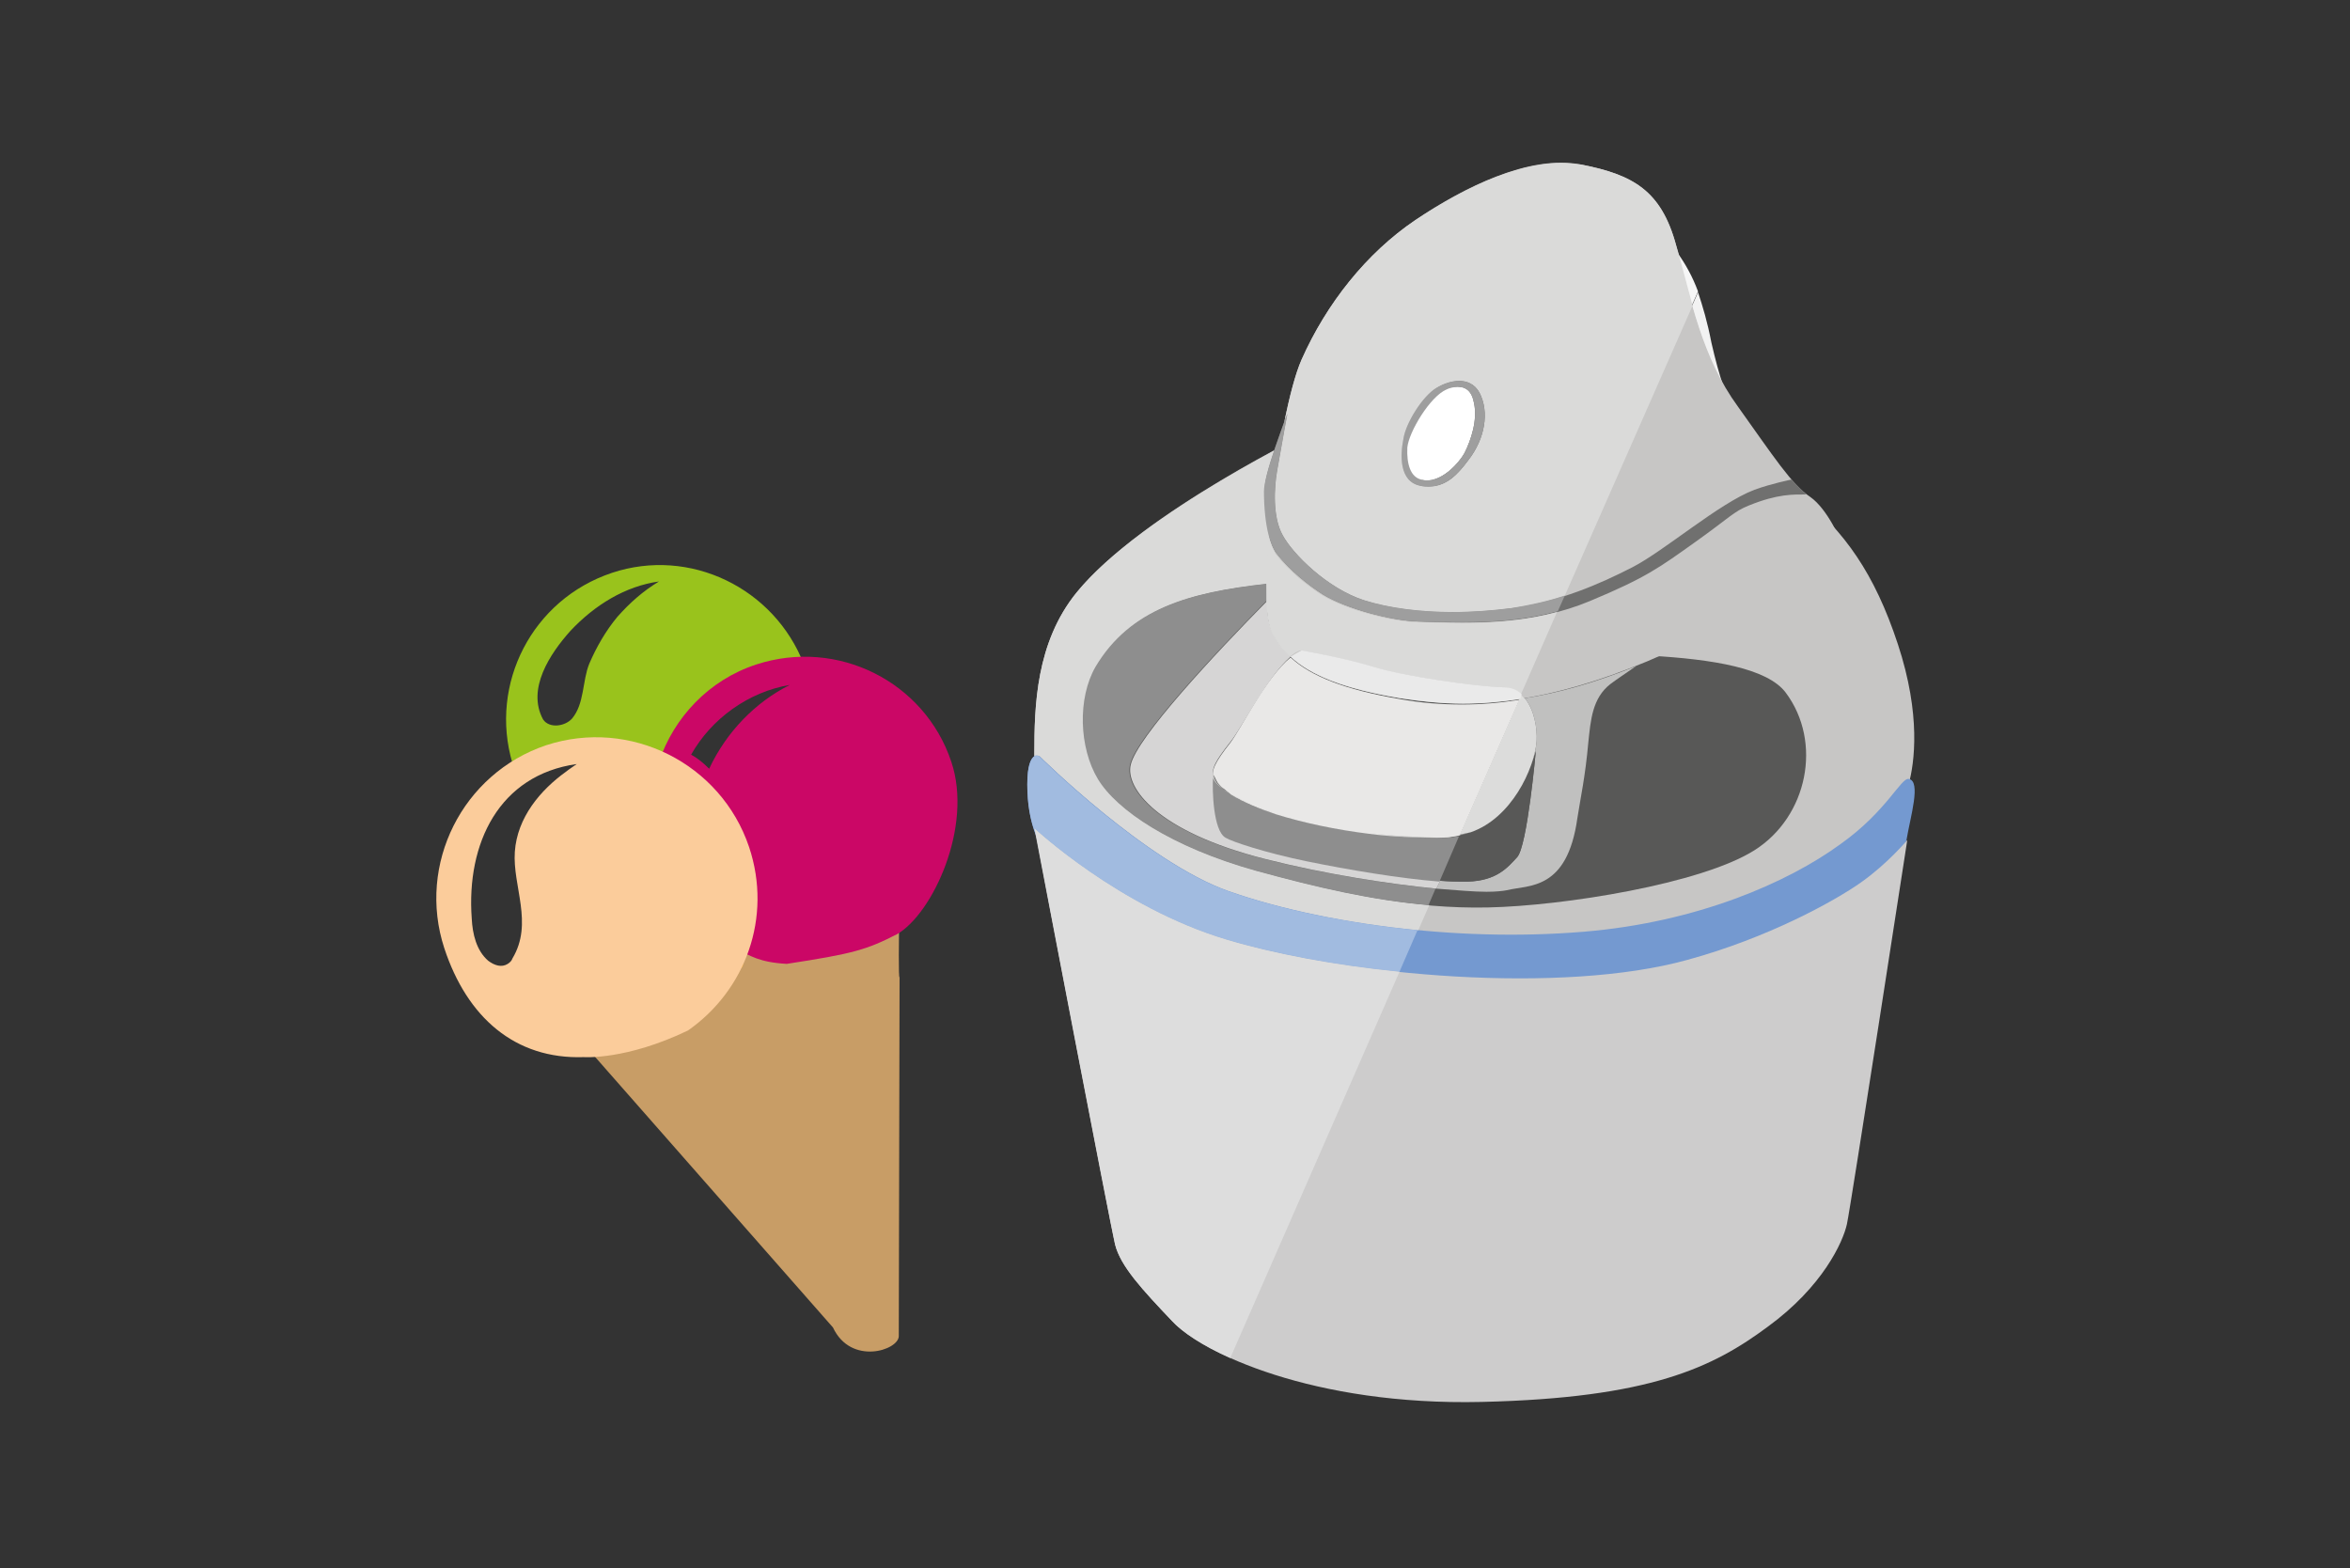 <?xml version="1.0" encoding="utf-8"?>
<!-- Generator: Adobe Illustrator 19.1.0, SVG Export Plug-In . SVG Version: 6.00 Build 0)  -->
<svg version="1.1" id="Layer_1" xmlns="http://www.w3.org/2000/svg" xmlns:xlink="http://www.w3.org/1999/xlink" x="0px" y="0px"
	 viewBox="0 0 299.9 200.1" style="enable-background:new 0 0 299.9 200.1;" xml:space="preserve">
<rect x="0" y="0" width="299.9" height="200.1" fill="#333333" stroke="none"/>
<style type="text/css">
	.st0{fill:#C7C6C5;}
	.st1{fill:#585857;}
	.st2{fill:#7499D0;}
	.st3{fill:#CDCCCC;}
	.st4{fill:#F2F2F2;}
	.st5{fill:#C0C0BF;}
	.st6{fill:#70706F;}
	.st7{fill:#FFFFFF;}
	.st8{fill:#DCDCDB;}
	.st9{fill:#DFDFDD;}
	.st10{fill:#F9B233;}
	.st11{fill:#99C31C;}
	.st12{fill:#C89D66;}
	.st13{fill:#CB0766;}
	.st14{fill:#FBCC9B;}
	.st15{fill:#DADAD9;}
	.st16{fill:#8E8E8E;}
	.st17{fill:#A1BBE0;}
	.st18{fill:#DDDDDD;}
	.st19{fill:#F6F6F6;}
	.st20{fill:#D6D5D5;}
	.st21{fill:#9E9E9E;}
	.st22{fill:#E9E8E7;}
	.st23{fill:#EAEAEA;}
</style>
<g>
	<path class="st0" d="M167.8,54.8c0,0-22,10.5-30.4,20.8c-5.2,6.4-5.4,14.5-5.4,20.6c0,2.8,1.6,10.1,11.7,15.4
		c10.1,5.3,21.3,11.2,43.2,10.8c21.9-0.4,34-5.1,42-9.1s14-10.8,14.7-13.3c0.7-2.6,1.6-8.7-1.4-17.8c-3-9.1-6.8-14.3-12.4-19
		S208.3,52.4,195.2,52C182.1,51.6,167.8,54.8,167.8,54.8"/>
	<path class="st1" d="M163.8,74.3c-11,1-19.2,2.9-23.9,10.8c-2.3,4-2.1,10.3,0.3,14.3s9.4,8.7,20.1,11.7c10.8,3,20,4.9,29.6,4.7
		c9.6-0.2,27.2-3,34-7.3s8.7-13.8,4-20.1c-4.7-6.3-28.1-4.5-39.8-5.4S163.8,74.3,163.8,74.3"/>
	<path class="st2" d="M132.7,96.5c0,0-1.6-1-1.6,3.6c0,4.7,1.4,7.9,3,10c1,1.3,2.1,3.7,3.7,5.6c1.6,1.9,13.3,17.1,51.7,16.4
		s42.3-10,44.9-13c3.3-4,8.4-8.9,8.9-11.9s1.9-7.5,0.3-7.8c-1-0.2-2.8,4.1-8.7,8.3c-6.7,4.9-18.3,10-32.8,11.2
		c-17,1.4-34-1.3-45.3-5.2C146.3,110,132.7,96.5,132.7,96.5"/>
	<path class="st3" d="M132,105.7c0,0,9.6,50.2,10.3,53.1c0.7,2.8,3.5,5.8,7.3,9.8c3.7,4,18,10.8,39.5,10.3s29.5-4.4,36.5-9.6
		c7-5.1,9.6-10.8,10.1-13.1s7.7-49,7.7-49s-2.5,3-5.9,5.4c-3.4,2.4-11.9,7.1-22.2,9.9c-15.9,4.4-43.2,2.1-58.8-2.6
		C142.8,115.8,132,105.7,132,105.7"/>
	<path class="st4" d="M216.7,37.3l-0.8,1.8c1,3.5,2.2,6.9,4,10.1c-0.5-1.5-1-3.3-1.5-5.5C217.9,41.1,217.3,39.1,216.7,37.3"/>
	<path class="st5" d="M208.8,85c-5.2,2.1-9.8,3.4-14.2,4.1c1.2,1.5,1.6,3.8,1.5,5.5c-0.3,3.5-3.2,9.8-8.4,11.6
		c-0.4,0.1-0.9,0.3-1.4,0.3v0.1c7.5-1.5,9.7-10.8,9.7-10.8s-1.1,12.3-2.4,13.6c-1.2,1.3-2.6,3-6.3,3.1c-0.2,0-0.4,0-0.5,0
		c-0.9,0-1.9,0-3-0.1l-0.5,1c2.6,0.2,4.8,0.4,6.4,0.4c1.2,0,2.1-0.1,2.6-0.2c2.8-0.7,7.7,0.1,9-9.2c0.4-2.6,1-5.2,1.4-9.7
		c0.3-2.8,0.5-5.6,2.8-7.4C206.3,86.7,207.5,85.9,208.8,85"/>
	<path class="st1" d="M156.5,106.8c0.8,0.5,5,1.9,10.3,3c6.7,1.4,15.2,2.8,20.5,2.7c3.7-0.1,5.1-1.8,6.3-3.1
		c1.3-1.3,2.4-13.6,2.4-13.6s-2.5,10.8-11.5,11c-9.5,0.1-21.3-1.7-27.9-5.8c-0.2-0.1-1.1-1-1.2-1.2c-0.3-0.3-0.6-1.2-0.5-0.9
		C154.8,99.5,154.7,105.8,156.5,106.8"/>
	<path class="st0" d="M234.9,70.6c0,0-12.3,8.6-24.7,13.8c-12.3,5.1-21.7,6.3-31.5,4.7c-9.8-1.6-14.2-4.2-16.3-8.4
		s0.6-27.6,3.7-34.8c3.2-7.2,8.3-13.6,14.5-17.8s14.6-8.4,21.2-7.1c6.6,1.3,10.2,3.3,12.1,10.3s3.3,14.3,7.9,20.6
		c4.5,6.3,6.9,10,9.2,11.5c2.3,1.6,4,5.8,4,5.8L234.9,70.6L234.9,70.6"/>
	<path class="st6" d="M180.9,79.3c7.5,0.3,14.8,0.4,22-2.6c7.2-3,8.9-4.3,13.4-7.5s4.9-3.9,6.9-4.7c3.7-1.5,5.7-1.4,7.3-1.4
		l-1.9-1.9c0,0-2.5,0.5-4.7,1.3c-4.5,1.7-11.5,7.8-15.6,9.9c-4.1,2.1-9.3,4.4-15.4,5.2c-6.3,0.9-13.6,0.7-18.8-1
		c-4.7-1.5-9.1-5.9-10.4-8.3c-1.3-2.3-1.1-6.1-0.7-8.3c0.6-3.5,1.3-7.2,1.3-7.2s-3,7.6-3,9.9c0,3.3,0.6,6.6,1.6,7.9
		c1.7,2.2,4.1,4.1,6,5.3C171.9,77.7,177.6,79.2,180.9,79.3"/>
	<path class="st6" d="M183.4,49.5c-1.8,1.1-3.9,4.5-4.2,6.5c-0.4,2-0.6,5.5,2.2,6c2.8,0.5,4.5-1.2,6.1-3.3c2.1-2.7,2.7-6.1,1.4-8.6
		C187.5,47.7,184.6,48.7,183.4,49.5"/>
	<path class="st7" d="M184.7,49.7c1.3-0.6,3-0.6,3.4,1.7c0.5,2.2-0.4,4.8-1.2,6.4c-0.7,1.3-3,3.9-5.4,3.4c-1.4-0.3-1.9-2-1.8-4.1
		C179.9,55.1,182.6,50.6,184.7,49.7"/>
	<path class="st8" d="M194.6,89.1c-0.2,0-0.5,0.1-0.7,0.1l-7.6,17.3c0.5-0.1,1-0.2,1.4-0.3c5.2-1.8,8.1-8.1,8.4-11.6
		C196.2,92.9,195.8,90.6,194.6,89.1"/>
	<path class="st9" d="M194.1,88.7l-0.2,0.6c0.2,0,0.5-0.1,0.7-0.1C194.4,89,194.3,88.8,194.1,88.7"/>
	<path class="st10" d="M98.4,122.2c0.3-0.3,0.7-0.5,1-0.8c-2-0.4-4-1-5.9-1.9c-1.1,3.1-2.9,6-5.3,8.3c1.4,0.2,1.9,1.4,2.3,2.2
		c0.1-0.1,0.2-0.2,0.3-0.3c0.5-0.4,1-0.8,1.6-0.9c0.8-0.3,1.6-0.2,2.3,0.3c0.1,0.1,0.3,0.1,0.4,0.2c0-0.4,0-0.7,0-1.2
		c0.2-0.9,0.8-1.6,1.6-1.9c0.1,0,0.1,0,0.2-0.1c0.3-0.1,0.6-0.1,0.8-0.1C97.1,125,97.4,123.3,98.4,122.2z"/>
	<path class="st11" d="M69.5,97.6c5.5-1.8,11.2-1.3,16,1.1c1-3,2.7-5.6,4.9-7.8c2.4-2.4,5.1-4.1,8.3-5.2c1.3-0.4,2.6-0.8,3.9-0.9
		C98.8,75,88,69.8,78.1,73.1c-10.2,3.4-15.7,14.2-12.7,24.3c0.1,0.2,0.1,0.4,0.2,0.5c0.1,0.4,0.3,0.8,0.4,1.1
		C66.9,98.6,68.2,98,69.5,97.6z M72.8,80.5c3.1-3.3,7-5.7,11.3-6.3c-2,1.2-3.7,2.7-5.3,4.5c-1.5,1.8-2.7,3.9-3.6,6
		c-0.9,2.2-0.6,5.1-2.2,7c-0.9,1-2.9,1.3-3.7,0.1C67.2,87.9,70.2,83.4,72.8,80.5z"/>
	<path class="st12" d="M115,105.5c-0.8-0.1-7.8-0.4-8,0.2c-0.1,0.6,0,1.3-0.5,1.5s-1.3-0.3-1.8,0c-0.6,0.2-0.6,0.9-0.5,1.5
		s0,1.3-0.5,1.5c-0.3,0.2-0.7,0-1,0c-1.3,0-2.3,1.3-2,2.6c0.1,0.4,0.3,0.8,0.2,1.1c-0.2,0.6-1.1,0.4-1.8,0.4c-1.3,0-2.3,1.5-1.9,2.7
		c0.2,0.6,0.6,1.1,0.4,1.6c-1-0.3-2.2-0.1-2.9,0.7c-0.7,0.8-0.9,2.1-0.3,2.9c0.2,0.3,0.5,0.6,0.4,1s-0.6,0.6-1,0.5h-0.2
		c-0.6-0.6-0.7-1.5-1.4-2c-0.9-0.5-1.8,0-2.5,0.6c-0.5,0.4-1.3,1.6-1.9,0.7c-0.5-0.8-0.7-2.5-2-2.4c-0.4,0-0.8,0.4-1.2,0.6
		c-0.9,0.5-1.7,1.2-2.4,0.3c-0.4-0.6-0.6-1.4-1.1-2c-0.7-0.8-1.9-1.3-2.9-0.8c-0.5,0.3-1.7,1.4-2.2,0.5c-0.2-0.3-0.1-0.8-0.3-1.3
		s-0.6-0.8-1-1c-0.8-0.6-1.8-0.8-2.8-0.4c-0.5,0.2-1,0.4-1.4,0.2c-0.3-0.2-0.3-0.6-0.4-1c-0.3-1-3.1,9-3.1,9l39.3,44.7
		c2.3,4.9,8.4,2.9,8.4,1.1l0.1-45.8C114.5,125.1,115,105.5,115,105.5z"/>
	<path class="st13" d="M114.5,119.2c4.5-2.6,9.7-13.7,6.9-22C118,87,106.9,81.4,96.5,84.8c-6.1,2-10.5,6.8-12.4,12.4
		c4.3,2.5,7.7,6.5,9.4,11.5c1.3,4,1.5,8.3,0.3,12.3c2,1,3.1,1.8,6.6,2C108.9,121.7,110.6,121.2,114.5,119.2z M90.5,98.1
		c-0.7-0.7-1.4-1.3-2.3-1.8c2.6-4.6,7.3-8,12.6-8.9C96.4,89.6,92.7,93.4,90.5,98.1z"/>
	<path class="st14" d="M87.8,131.5c7.3-5.1,10.8-14.4,7.8-23.4c-3.6-10.7-15.2-16.5-25.9-13c-10.7,3.6-16.5,15.2-13,25.9
		c2.9,8.8,9,14.2,17.8,13.9C74.5,134.9,79.9,135.3,87.8,131.5z M65.4,122.3c-0.1,0.3-0.3,0.5-0.6,0.7c-0.8,0.5-1.7,0.2-2.5-0.4
		c-1.5-1.3-2-3.4-2.1-5.4c-0.7-9.6,3.5-18.3,13.4-19.7c-0.4,0.3-0.9,0.6-1.4,1c-3.2,2.3-6.2,5.8-6.5,10.2
		C65.4,113.1,68.1,117.8,65.4,122.3z"/>
	<path class="st15" d="M162.6,57.5c-7,3.8-19.4,11-25.2,18.1c-5.2,6.4-5.4,14.5-5.4,20.6c0,0.1,0,0.2,0,0.3c0.1-0.1,0.2-0.1,0.3-0.1
		c0.2,0,0.4,0.1,0.4,0.1s13.6,13.5,24.1,17.2c6.5,2.3,15,4.1,24.2,5l1.4-3.2c-7-0.6-14.1-2.2-22.1-4.4c-10.7-3-17.7-7.7-20.1-11.7
		c-2.4-4-2.6-10.3-0.3-14.3c4.4-7.4,11.8-9.5,21.8-10.6c0-1.8,0.1-4,0.3-6.2c-0.4-1.6-0.6-3.6-0.6-5.6
		C161.3,61.7,161.9,59.5,162.6,57.5"/>
	<path class="st16" d="M161.6,74.5c-9.9,1.1-17.4,3.2-21.8,10.6c-2.3,4-2.1,10.3,0.3,14.3s9.4,8.7,20.1,11.7c8,2.2,15,3.8,22.1,4.4
		l0.9-2.1c-6-0.6-14-1.8-21.9-3.8c-13.8-3.5-17.8-9.1-17.1-12c0.8-3.5,10.7-14.1,17.4-20.9C161.6,76.1,161.6,75.3,161.6,74.5"/>
	<path class="st17" d="M132.3,96.4c-0.1,0-0.2,0-0.3,0.1c-0.4,0.3-0.9,1.1-0.9,3.6c0,2.6,0.4,4.7,1.1,6.4c-0.1-0.5-0.2-0.8-0.2-0.8
		s10.8,10.1,24.5,14.2c6.1,1.8,13.9,3.3,22.1,4.1l2.3-5.3c-9.2-0.9-17.7-2.7-24.2-5c-10.5-3.7-24.1-17.2-24.1-17.2
		S132.5,96.4,132.3,96.4"/>
	<path class="st18" d="M132,105.7c0,0,0.1,0.3,0.2,0.8c1.2,6.5,9.5,49.6,10.1,52.3c0.7,2.8,3.5,5.8,7.3,9.8c1.3,1.4,3.8,3.1,7.4,4.7
		l21.6-49.3c-8.2-0.8-16.1-2.3-22.1-4.1C142.8,115.8,132,105.7,132,105.7"/>
	<path class="st19" d="M214.1,32.3c0.6,2.2,1.2,4.5,1.8,6.7l0.8-1.8C216,35.3,215.1,33.7,214.1,32.3"/>
	<path class="st20" d="M186.3,106.6c-0.8,0.1-1.7,0.2-2.7,0.3h0.1c0.3,0,0.5,0,0.8,0C185.1,106.8,185.7,106.7,186.3,106.6
		L186.3,106.6 M162.7,103.8c3.6,1.2,7.8,2,11.9,2.5C170.5,105.8,166.2,104.9,162.7,103.8 M156,100.6c0.2,0.2,0.4,0.4,0.5,0.5
		c0.2,0.1,0.3,0.2,0.5,0.3l0,0C156.7,101.1,156.3,100.8,156,100.6 M161.7,76.7c-6.7,6.8-16.6,17.4-17.4,20.9
		c-0.7,2.9,3.3,8.5,17.1,12c7.9,2,15.9,3.2,21.9,3.8l0.5-1c-5.1-0.4-11.6-1.5-17-2.6c-5.3-1.1-9.5-2.5-10.3-3
		c-1.6-0.9-1.7-6.1-1.6-7.6c-0.4-1,0.2-2.1,2.1-4.5c1.6-2,4.7-8.3,7.7-10.9c-1-0.9-1.8-2-2.3-3.1C162,80,161.7,78.6,161.7,76.7"/>
	<path class="st16" d="M154.8,99.3c-0.1,1.4,0,6.7,1.6,7.6c0.8,0.5,5,1.9,10.3,3c5.4,1.1,11.9,2.2,17,2.6l2.5-5.8
		c-0.6,0.1-1.2,0.2-1.8,0.2c-0.2,0-0.5,0-0.8,0h-0.1c-0.4,0-0.8,0-1.3,0c-2.3,0-4.9-0.2-7.6-0.6c-4.2-0.5-8.3-1.3-11.9-2.5
		c-2.4-0.7-4.4-1.6-5.7-2.5c-0.2-0.1-0.3-0.2-0.5-0.3c-0.1,0-0.3-0.2-0.5-0.5C155.4,100.1,155,99.7,154.8,99.3"/>
	<path class="st15" d="M161.9,68.3c-0.2,2.2-0.3,4.3-0.3,6.2c0,0.8,0,1.5,0,2.2c0.1,1.8,0.3,3.2,0.7,4c0.6,1.2,1.3,2.2,2.3,3.1
		c0.5-0.4,0.9-0.7,1.4-0.8c0,0,5.3,0.9,9.2,2.1c3.9,1.2,13,2.5,16.5,2.6c1,0,1.8,0.4,2.4,0.9l4.6-10.5c-4,1.1-8,1.4-12.1,1.4
		c-1.9,0-3.9-0.1-5.8-0.1c-3.3-0.1-9-1.6-12-3.4c-1.9-1.2-4.3-3.1-6-5.3C162.5,70.1,162.1,69.3,161.9,68.3 M182.3,62.1
		c-0.3,0-0.6,0-1-0.1c-2.8-0.5-2.6-4-2.2-6c0.3-2,2.4-5.4,4.2-6.5c0.6-0.4,1.8-0.9,2.9-0.9c1,0,2,0.4,2.6,1.5
		c1.3,2.5,0.7,5.9-1.4,8.6C186,60.6,184.6,62.1,182.3,62.1 M199.2,20.8c-6.1,0-13.2,3.7-18.6,7.3c-6.2,4.2-11.3,10.6-14.5,17.8
		c-0.8,1.8-1.5,4.6-2.2,7.9c0.2-0.6,0.4-1,0.4-1l0,0l0,0c0,0-0.7,3.7-1.3,7.2c-0.4,2.2-0.6,6,0.7,8.3c1.3,2.4,5.7,6.8,10.4,8.3
		c3.2,1,7.2,1.5,11.3,1.5c2.5,0,5.1-0.2,7.5-0.5c2.4-0.3,4.7-0.9,6.8-1.6L216,39c-0.6-2.2-1.2-4.5-1.8-6.7c-0.1-0.3-0.2-0.7-0.3-1
		c-1.9-7-5.5-9-12.1-10.3C200.9,20.9,200.1,20.8,199.2,20.8"/>
	<path class="st21" d="M164.3,52.8c0,0-0.2,0.4-0.4,1c-0.3,0.9-0.8,2.2-1.3,3.7c-0.7,2-1.3,4.2-1.3,5.2c0,2,0.2,4.1,0.6,5.6
		c0.3,1,0.6,1.8,1,2.3c1.7,2.2,4.1,4.1,6,5.3c3,1.8,8.7,3.3,12,3.4c1.9,0.1,3.9,0.1,5.8,0.1c4.1,0,8.1-0.3,12.1-1.4l0.9-2
		c-2.1,0.7-4.4,1.2-6.8,1.6c-2.4,0.3-5,0.5-7.5,0.5c-4.1,0-8.1-0.5-11.3-1.5c-4.7-1.5-9.1-5.9-10.4-8.3c-1.3-2.3-1.1-6.1-0.7-8.3
		C163.6,56.5,164.3,52.8,164.3,52.8"/>
	<path class="st21" d="M182.1,61.3c-0.2,0-0.4,0-0.6-0.1c-1.4-0.3-1.9-2-1.8-4.1c0.2-2,2.9-6.5,5-7.4c0.4-0.2,0.9-0.3,1.4-0.3
		c0.9,0,1.7,0.5,2,2c0.5,2.2-0.4,4.8-1.2,6.4C186.2,59,184.2,61.3,182.1,61.3 M186.2,48.6c-1.1,0-2.2,0.5-2.9,0.9
		c-1.8,1.1-3.9,4.5-4.2,6.5c-0.4,2-0.6,5.5,2.2,6c0.3,0.1,0.7,0.1,1,0.1c2.2,0,3.7-1.5,5.1-3.4c2.1-2.7,2.7-6.1,1.4-8.6
		C188.2,49,187.2,48.6,186.2,48.6"/>
	<path class="st7" d="M186,49.4c-0.5,0-1,0.1-1.4,0.3c-2.1,0.9-4.8,5.4-5,7.4c-0.1,2.1,0.4,3.8,1.8,4.1c0.2,0,0.4,0.1,0.6,0.1
		c2.2,0,4.1-2.3,4.8-3.5c0.8-1.6,1.7-4.2,1.2-6.4C187.8,49.9,187,49.4,186,49.4"/>
	<path class="st22" d="M164.7,83.9c-3.1,2.5-6.2,8.9-7.7,10.9c-1.9,2.4-2.5,3.6-2.1,4.5c0-0.2,0-0.3,0-0.3v-0.1c0,0,0.3,0.7,0.5,1
		c0.1,0.1,0.4,0.5,0.7,0.7c0.3,0.2,0.6,0.5,1,0.8l0,0c1.6,1,3.6,1.8,5.7,2.5c3.5,1.1,7.8,2,11.9,2.5c3,0.4,6.1,0.5,8.9,0.5
		c1,0,1.9-0.1,2.7-0.3l7.6-17.3c-2.5,0.4-4.9,0.6-7.3,0.6c-2.7,0-5.3-0.2-8-0.7C171.6,88,167.3,86.3,164.7,83.9"/>
	<path class="st5" d="M174.7,106.3c2.7,0.4,5.4,0.6,7.6,0.6c0.4,0,0.9,0,1.3,0C180.7,106.8,177.7,106.7,174.7,106.3 M157.1,101.3
		c1.3,0.9,3.3,1.7,5.7,2.5C160.6,103.1,158.7,102.3,157.1,101.3 M154.8,98.9L154.8,98.9c0,0.1,0,0.2,0,0.4c0.2,0.5,0.6,0.9,1.2,1.3
		c-0.3-0.3-0.6-0.6-0.7-0.7C155.1,99.6,154.8,98.9,154.8,98.9"/>
	<path class="st23" d="M166.1,83c-0.4,0.2-0.9,0.5-1.4,0.8c2.6,2.4,6.9,4.1,14,5.3c2.7,0.4,5.3,0.7,8,0.7c2.4,0,4.8-0.2,7.3-0.6
		l0.2-0.6c-0.6-0.6-1.4-0.9-2.4-0.9c-3.5-0.1-12.6-1.4-16.5-2.6C171.4,83.9,166.1,83,166.1,83"/>
</g>
</svg>
